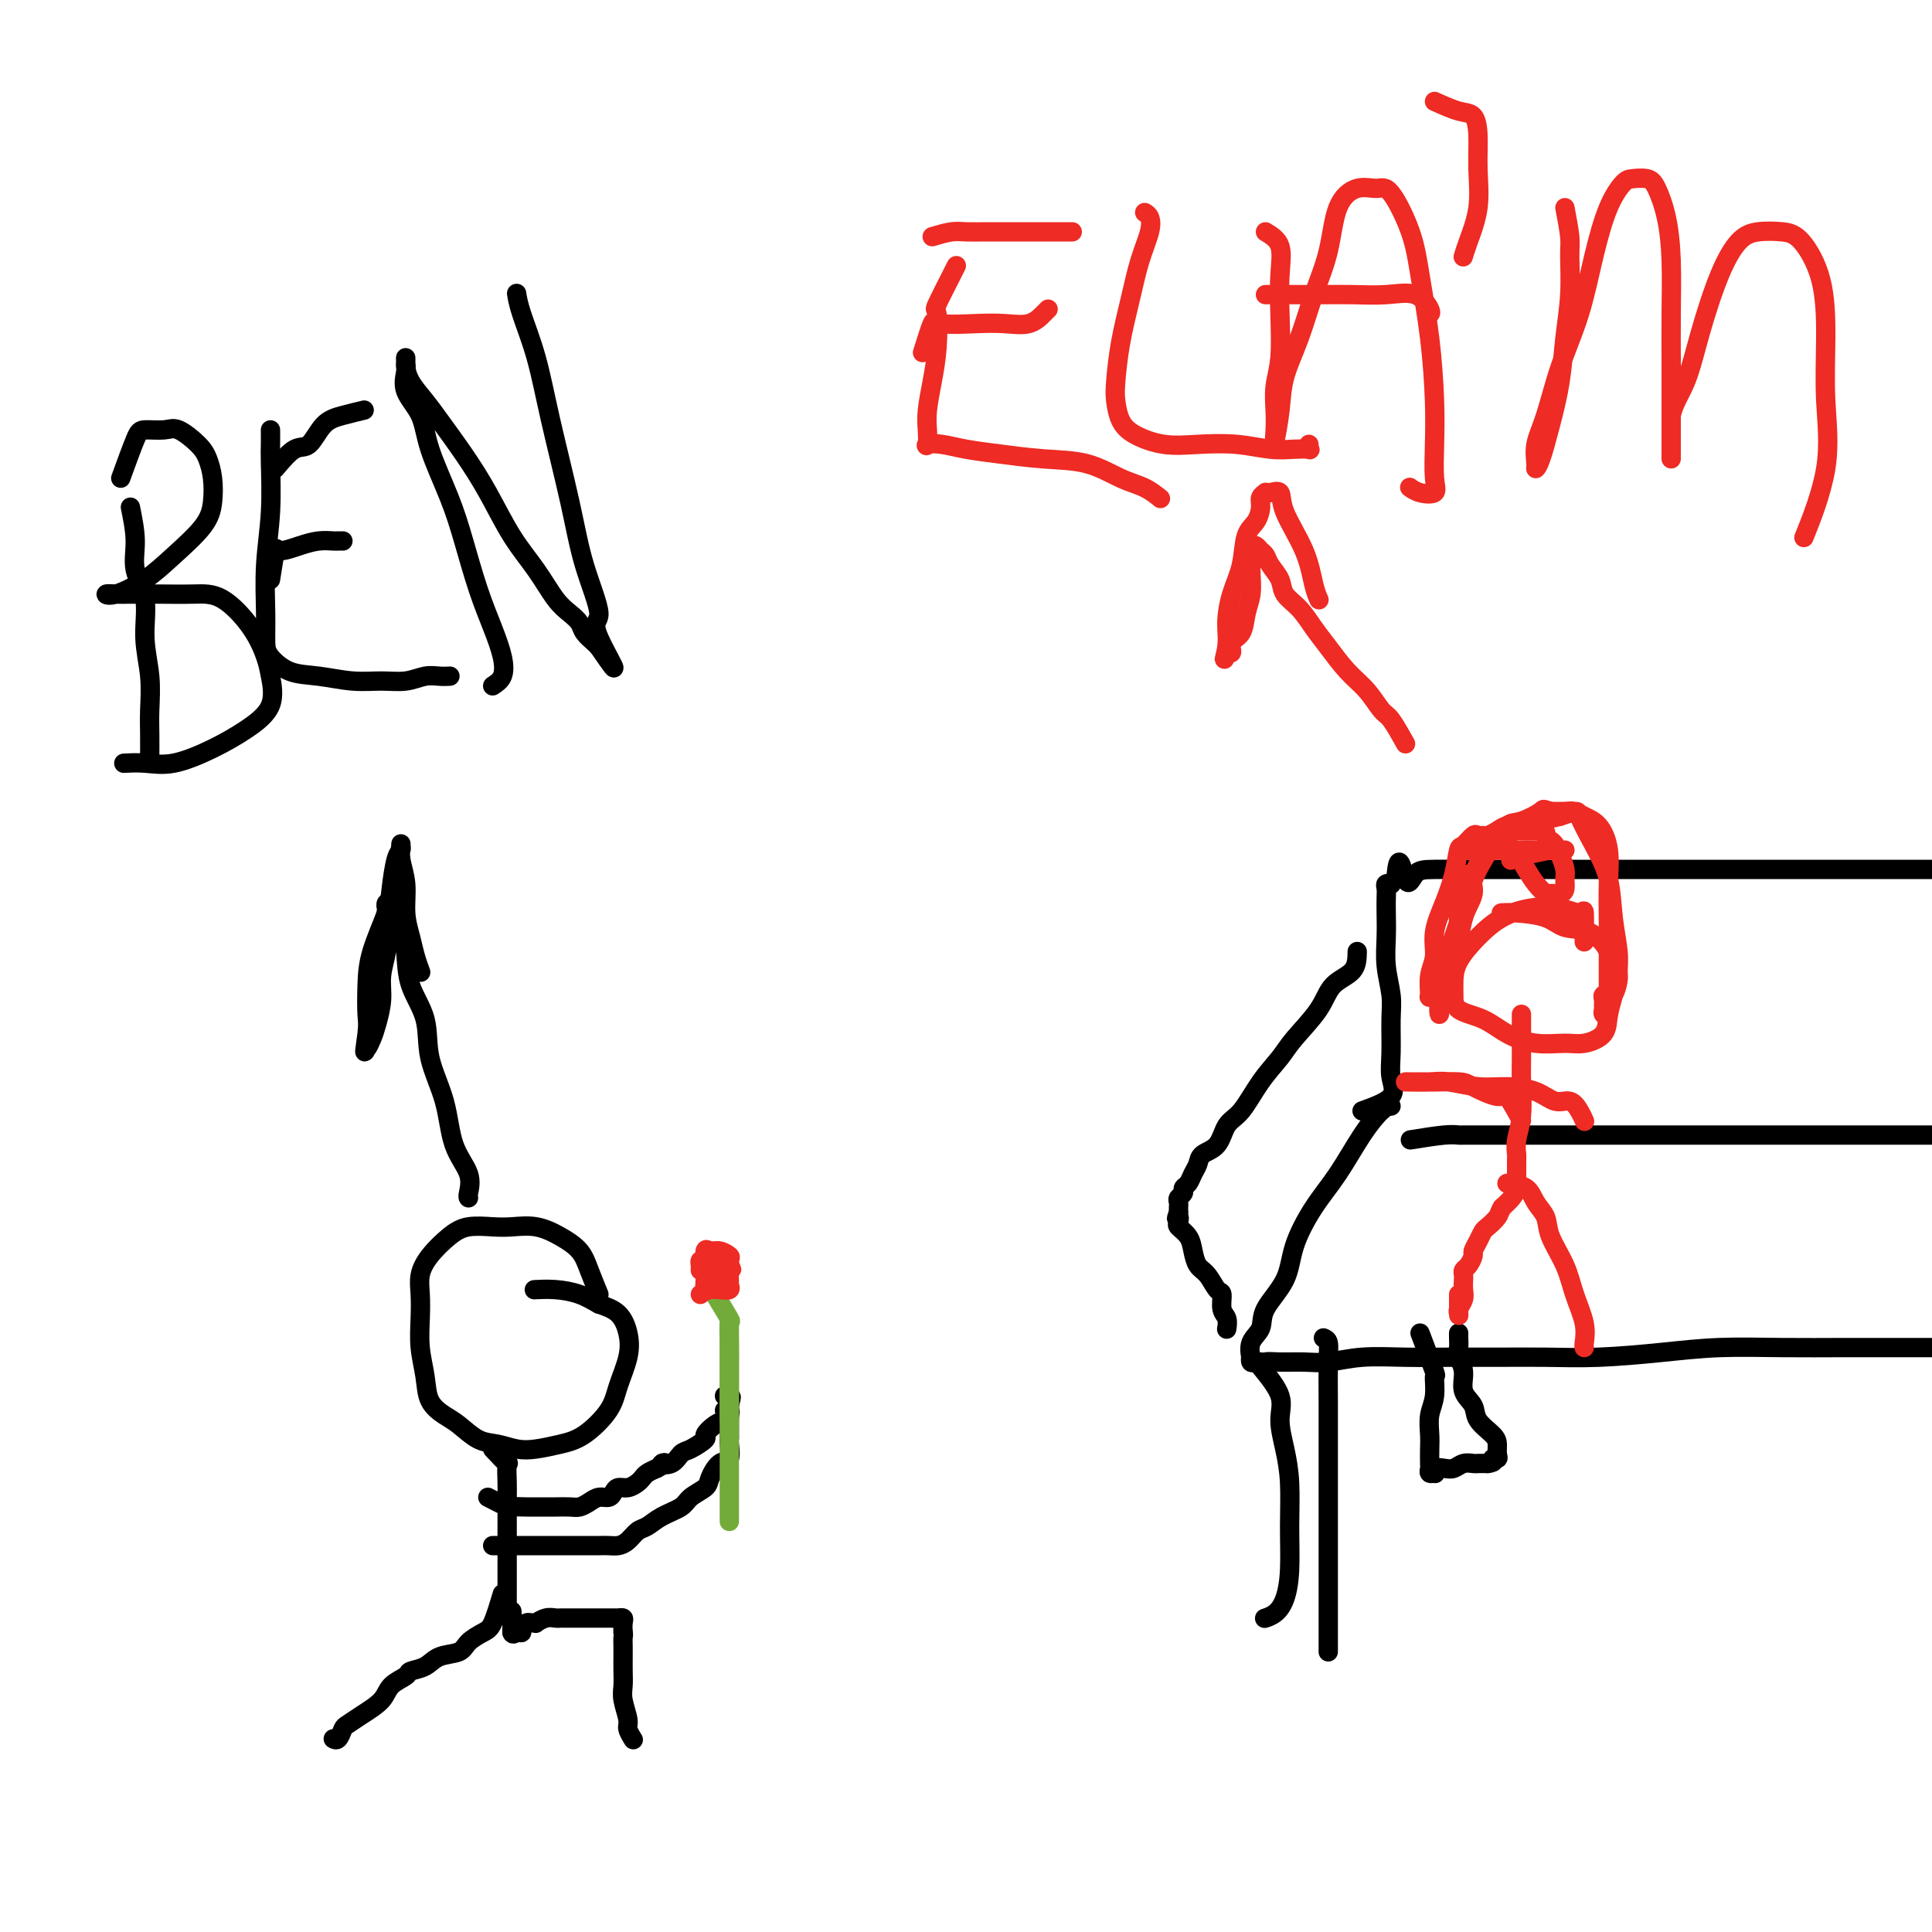 <svg viewBox='0 0 400 400' version='1.1' xmlns='http://www.w3.org/2000/svg' xmlns:xlink='http://www.w3.org/1999/xlink'><g fill='none' stroke='#000000' stroke-width='4' stroke-linecap='round' stroke-linejoin='round'><path d='M288,229c-0.512,0.056 -1.023,0.113 -2,1c-0.977,0.887 -2.419,2.605 -4,5c-1.581,2.395 -3.300,5.466 -5,8c-1.700,2.534 -3.382,4.530 -5,7c-1.618,2.470 -3.173,5.412 -4,8c-0.827,2.588 -0.925,4.820 -2,7c-1.075,2.180 -3.125,4.306 -4,6c-0.875,1.694 -0.575,2.955 -1,4c-0.425,1.045 -1.575,1.874 -2,3c-0.425,1.126 -0.125,2.550 0,3c0.125,0.450 0.075,-0.075 0,0c-0.075,0.075 -0.174,0.751 0,1c0.174,0.249 0.621,0.071 1,0c0.379,-0.071 0.689,-0.036 1,0'/><path d='M261,282c0.419,0.618 0.467,0.162 1,0c0.533,-0.162 1.549,-0.029 3,0c1.451,0.029 3.335,-0.045 5,0c1.665,0.045 3.109,0.208 5,0c1.891,-0.208 4.227,-0.788 7,-1c2.773,-0.212 5.982,-0.056 9,0c3.018,0.056 5.846,0.012 9,0c3.154,-0.012 6.634,0.007 10,0c3.366,-0.007 6.618,-0.040 10,0c3.382,0.040 6.896,0.154 11,0c4.104,-0.154 8.800,-0.577 13,-1c4.200,-0.423 7.904,-0.845 12,-1c4.096,-0.155 8.583,-0.042 13,0c4.417,0.042 8.764,0.012 13,0c4.236,-0.012 8.362,-0.005 12,0c3.638,0.005 6.789,0.009 10,0c3.211,-0.009 6.482,-0.030 9,0c2.518,0.030 4.283,0.111 6,0c1.717,-0.111 3.385,-0.415 4,0c0.615,0.415 0.176,1.547 0,2c-0.176,0.453 -0.088,0.226 0,0'/><path d='M292,236c2.638,-0.423 5.276,-0.845 7,-1c1.724,-0.155 2.536,-0.041 3,0c0.464,0.041 0.582,0.011 1,0c0.418,-0.011 1.136,-0.003 2,0c0.864,0.003 1.875,0.001 3,0c1.125,-0.001 2.364,-0.000 4,0c1.636,0.000 3.668,0.000 6,0c2.332,-0.000 4.965,-0.000 8,0c3.035,0.000 6.472,0.000 10,0c3.528,-0.000 7.147,-0.000 11,0c3.853,0.000 7.941,-0.000 12,0c4.059,0.000 8.088,0.000 12,0c3.912,-0.000 7.706,-0.000 11,0c3.294,0.000 6.088,0.000 9,0c2.912,-0.000 5.942,-0.000 9,0c3.058,0.000 6.142,0.000 9,0c2.858,-0.000 5.488,-0.001 8,0c2.512,0.001 4.904,0.004 7,0c2.096,-0.004 3.896,-0.015 5,0c1.104,0.015 1.512,0.056 2,0c0.488,-0.056 1.054,-0.207 1,0c-0.054,0.207 -0.730,0.774 -1,1c-0.270,0.226 -0.135,0.113 0,0'/><path d='M282,230c2.536,-0.918 5.073,-1.836 6,-3c0.927,-1.164 0.245,-2.575 0,-4c-0.245,-1.425 -0.051,-2.866 0,-5c0.051,-2.134 -0.039,-4.963 0,-7c0.039,-2.037 0.206,-3.284 0,-5c-0.206,-1.716 -0.787,-3.902 -1,-6c-0.213,-2.098 -0.058,-4.107 0,-6c0.058,-1.893 0.020,-3.670 0,-5c-0.020,-1.330 -0.020,-2.212 0,-3c0.020,-0.788 0.061,-1.482 0,-2c-0.061,-0.518 -0.222,-0.861 0,-1c0.222,-0.139 0.829,-0.076 1,0c0.171,0.076 -0.094,0.165 0,0c0.094,-0.165 0.547,-0.582 1,-1'/><path d='M289,182c0.523,-6.917 1.330,-1.710 2,0c0.670,1.710 1.205,-0.078 2,-1c0.795,-0.922 1.852,-0.979 4,-1c2.148,-0.021 5.386,-0.006 8,0c2.614,0.006 4.603,0.001 7,0c2.397,-0.001 5.201,-0.000 8,0c2.799,0.000 5.591,0.000 9,0c3.409,-0.000 7.433,-0.000 11,0c3.567,0.000 6.676,0.000 10,0c3.324,-0.000 6.864,-0.000 10,0c3.136,0.000 5.868,0.000 9,0c3.132,-0.000 6.664,-0.000 10,0c3.336,0.000 6.476,0.000 9,0c2.524,-0.000 4.430,-0.000 7,0c2.570,0.000 5.803,0.000 8,0c2.197,-0.000 3.360,-0.000 5,0c1.640,0.000 3.759,0.000 5,0c1.241,-0.000 1.603,-0.000 2,0c0.397,0.000 0.828,0.000 1,0c0.172,-0.000 0.086,-0.000 0,0'/><path d='M261,283c1.713,2.110 3.425,4.220 4,6c0.575,1.780 0.011,3.230 0,5c-0.011,1.770 0.531,3.860 1,6c0.469,2.140 0.866,4.331 1,7c0.134,2.669 0.004,5.815 0,9c-0.004,3.185 0.118,6.409 0,9c-0.118,2.591 -0.475,4.550 -1,6c-0.525,1.450 -1.218,2.390 -2,3c-0.782,0.610 -1.652,0.888 -2,1c-0.348,0.112 -0.174,0.056 0,0'/><path d='M281,197c-0.025,1.460 -0.050,2.921 -1,4c-0.950,1.079 -2.827,1.777 -4,3c-1.173,1.223 -1.644,2.971 -3,5c-1.356,2.029 -3.599,4.337 -5,6c-1.401,1.663 -1.960,2.680 -3,4c-1.040,1.320 -2.562,2.944 -4,5c-1.438,2.056 -2.791,4.543 -4,6c-1.209,1.457 -2.275,1.885 -3,3c-0.725,1.115 -1.111,2.918 -2,4c-0.889,1.082 -2.281,1.442 -3,2c-0.719,0.558 -0.766,1.315 -1,2c-0.234,0.685 -0.655,1.297 -1,2c-0.345,0.703 -0.614,1.498 -1,2c-0.386,0.502 -0.888,0.713 -1,1c-0.112,0.287 0.166,0.651 0,1c-0.166,0.349 -0.777,0.685 -1,1c-0.223,0.315 -0.060,0.610 0,1c0.060,0.390 0.016,0.874 0,1c-0.016,0.126 -0.005,-0.107 0,0c0.005,0.107 0.002,0.553 0,1'/><path d='M244,251c-0.781,2.032 -0.234,1.113 0,1c0.234,-0.113 0.156,0.578 0,1c-0.156,0.422 -0.390,0.573 0,1c0.390,0.427 1.403,1.131 2,2c0.597,0.869 0.777,1.905 1,3c0.223,1.095 0.490,2.251 1,3c0.510,0.749 1.265,1.092 2,2c0.735,0.908 1.451,2.380 2,3c0.549,0.620 0.932,0.387 1,1c0.068,0.613 -0.178,2.072 0,3c0.178,0.928 0.779,1.327 1,2c0.221,0.673 0.063,1.621 0,2c-0.063,0.379 -0.032,0.190 0,0'/><path d='M274,277c0.423,0.165 0.845,0.330 1,1c0.155,0.670 0.041,1.845 0,4c-0.041,2.155 -0.011,5.290 0,8c0.011,2.710 0.003,4.996 0,8c-0.003,3.004 -0.001,6.728 0,10c0.001,3.272 0.000,6.092 0,9c-0.000,2.908 -0.000,5.904 0,8c0.000,2.096 0.000,3.294 0,5c-0.000,1.706 -0.000,3.921 0,6c0.000,2.079 0.000,4.021 0,5c-0.000,0.979 -0.000,0.994 0,1c0.000,0.006 0.000,0.003 0,0'/><path d='M294,276c1.276,3.364 2.552,6.728 3,8c0.448,1.272 0.067,0.451 0,1c-0.067,0.549 0.178,2.469 0,4c-0.178,1.531 -0.779,2.672 -1,4c-0.221,1.328 -0.060,2.843 0,4c0.060,1.157 0.020,1.956 0,3c-0.020,1.044 -0.019,2.333 0,3c0.019,0.667 0.056,0.711 0,1c-0.056,0.289 -0.205,0.823 0,1c0.205,0.177 0.765,-0.004 1,0c0.235,0.004 0.146,0.194 0,0c-0.146,-0.194 -0.347,-0.770 0,-1c0.347,-0.230 1.244,-0.114 2,0c0.756,0.114 1.371,0.227 2,0c0.629,-0.227 1.272,-0.793 2,-1c0.728,-0.207 1.542,-0.056 2,0c0.458,0.056 0.559,0.016 1,0c0.441,-0.016 1.220,-0.008 2,0'/><path d='M308,303c2.022,-0.236 1.077,-0.825 1,-1c-0.077,-0.175 0.715,0.063 1,0c0.285,-0.063 0.064,-0.429 0,-1c-0.064,-0.571 0.027,-1.348 0,-2c-0.027,-0.652 -0.174,-1.178 -1,-2c-0.826,-0.822 -2.330,-1.939 -3,-3c-0.670,-1.061 -0.505,-2.066 -1,-3c-0.495,-0.934 -1.649,-1.798 -2,-3c-0.351,-1.202 0.102,-2.743 0,-4c-0.102,-1.257 -0.759,-2.232 -1,-3c-0.241,-0.768 -0.064,-1.330 0,-2c0.064,-0.670 0.017,-1.450 0,-2c-0.017,-0.550 -0.005,-0.872 0,-1c0.005,-0.128 0.002,-0.064 0,0'/></g>
<g fill='none' stroke='#EE2B24' stroke-width='4' stroke-linecap='round' stroke-linejoin='round'><path d='M328,195c0.030,-2.564 0.060,-5.127 0,-6c-0.060,-0.873 -0.209,-0.055 -1,0c-0.791,0.055 -2.222,-0.653 -4,-1c-1.778,-0.347 -3.902,-0.333 -6,0c-2.098,0.333 -4.170,0.984 -6,2c-1.830,1.016 -3.419,2.398 -5,4c-1.581,1.602 -3.155,3.425 -4,5c-0.845,1.575 -0.962,2.900 -1,4c-0.038,1.100 0.003,1.973 0,3c-0.003,1.027 -0.052,2.208 1,3c1.052,0.792 3.203,1.194 5,2c1.797,0.806 3.238,2.015 5,3c1.762,0.985 3.844,1.744 6,2c2.156,0.256 4.385,0.008 6,0c1.615,-0.008 2.615,0.225 4,0c1.385,-0.225 3.155,-0.909 4,-2c0.845,-1.091 0.766,-2.590 1,-4c0.234,-1.410 0.782,-2.730 1,-4c0.218,-1.270 0.105,-2.490 0,-4c-0.105,-1.510 -0.202,-3.308 -1,-5c-0.798,-1.692 -2.298,-3.276 -4,-4c-1.702,-0.724 -3.605,-0.586 -5,-1c-1.395,-0.414 -2.281,-1.379 -4,-2c-1.719,-0.621 -4.270,-0.898 -6,-1c-1.730,-0.102 -2.637,-0.029 -3,0c-0.363,0.029 -0.181,0.015 0,0'/><path d='M315,210c0.001,0.743 0.001,1.485 0,2c-0.001,0.515 -0.004,0.801 0,2c0.004,1.199 0.015,3.309 0,5c-0.015,1.691 -0.057,2.964 0,5c0.057,2.036 0.211,4.837 0,7c-0.211,2.163 -0.789,3.689 -1,5c-0.211,1.311 -0.057,2.407 0,3c0.057,0.593 0.015,0.684 0,1c-0.015,0.316 -0.004,0.857 0,1c0.004,0.143 0.002,-0.114 0,0c-0.002,0.114 -0.003,0.597 0,1c0.003,0.403 0.009,0.727 0,1c-0.009,0.273 -0.033,0.496 0,1c0.033,0.504 0.124,1.290 0,2c-0.124,0.710 -0.464,1.346 -1,2c-0.536,0.654 -1.268,1.327 -2,2'/><path d='M311,250c-0.582,0.960 -0.538,1.360 -1,2c-0.462,0.640 -1.429,1.518 -2,2c-0.571,0.482 -0.744,0.567 -1,1c-0.256,0.433 -0.594,1.215 -1,2c-0.406,0.785 -0.879,1.572 -1,2c-0.121,0.428 0.111,0.495 0,1c-0.111,0.505 -0.566,1.448 -1,2c-0.434,0.552 -0.847,0.714 -1,1c-0.153,0.286 -0.045,0.696 0,1c0.045,0.304 0.026,0.501 0,1c-0.026,0.499 -0.060,1.299 0,2c0.060,0.701 0.212,1.302 0,2c-0.212,0.698 -0.789,1.494 -1,2c-0.211,0.506 -0.057,0.724 0,1c0.057,0.276 0.015,0.610 0,0c-0.015,-0.610 -0.004,-2.164 0,-3c0.004,-0.836 0.001,-0.953 0,-1c-0.001,-0.047 -0.001,-0.023 0,0'/><path d='M312,245c1.522,0.152 3.045,0.304 4,1c0.955,0.696 1.344,1.938 2,3c0.656,1.062 1.581,1.946 2,3c0.419,1.054 0.333,2.279 1,4c0.667,1.721 2.088,3.939 3,6c0.912,2.061 1.316,3.964 2,6c0.684,2.036 1.647,4.206 2,6c0.353,1.794 0.095,3.214 0,4c-0.095,0.786 -0.027,0.939 0,1c0.027,0.061 0.014,0.031 0,0'/><path d='M315,232c-1.180,-2.166 -2.359,-4.332 -3,-5c-0.641,-0.668 -0.743,0.161 -2,0c-1.257,-0.161 -3.668,-1.311 -5,-2c-1.332,-0.689 -1.585,-0.917 -3,-1c-1.415,-0.083 -3.991,-0.022 -5,0c-1.009,0.022 -0.452,0.006 -1,0c-0.548,-0.006 -2.201,-0.001 -3,0c-0.799,0.001 -0.743,-0.001 -1,0c-0.257,0.001 -0.825,0.004 -1,0c-0.175,-0.004 0.044,-0.016 1,0c0.956,0.016 2.650,0.058 4,0c1.350,-0.058 2.356,-0.218 4,0c1.644,0.218 3.924,0.813 6,1c2.076,0.187 3.946,-0.035 6,0c2.054,0.035 4.291,0.329 6,1c1.709,0.671 2.889,1.721 4,2c1.111,0.279 2.154,-0.213 3,0c0.846,0.213 1.495,1.129 2,2c0.505,0.871 0.867,1.696 1,2c0.133,0.304 0.038,0.087 0,0c-0.038,-0.087 -0.019,-0.043 0,0'/><path d='M304,181c0.622,1.310 1.243,2.619 1,4c-0.243,1.381 -1.351,2.832 -2,5c-0.649,2.168 -0.839,5.053 -2,7c-1.161,1.947 -3.293,2.954 -4,4c-0.707,1.046 0.011,2.129 0,3c-0.011,0.871 -0.751,1.530 -1,2c-0.249,0.470 -0.009,0.753 0,0c0.009,-0.753 -0.215,-2.541 0,-4c0.215,-1.459 0.870,-2.588 1,-4c0.130,-1.412 -0.264,-3.108 0,-5c0.264,-1.892 1.188,-3.978 2,-6c0.812,-2.022 1.513,-3.978 2,-6c0.487,-2.022 0.761,-4.111 1,-5c0.239,-0.889 0.444,-0.577 1,-1c0.556,-0.423 1.461,-1.580 2,-2c0.539,-0.420 0.710,-0.102 1,0c0.290,0.102 0.699,-0.010 1,0c0.301,0.010 0.495,0.143 1,0c0.505,-0.143 1.320,-0.563 2,-1c0.680,-0.437 1.223,-0.890 2,-1c0.777,-0.110 1.786,0.124 3,0c1.214,-0.124 2.633,-0.607 4,-1c1.367,-0.393 2.684,-0.697 4,-1'/><path d='M323,169c4.018,-1.361 3.564,-1.264 4,0c0.436,1.264 1.763,3.694 3,6c1.237,2.306 2.385,4.489 3,7c0.615,2.511 0.698,5.350 1,8c0.302,2.650 0.823,5.113 1,7c0.177,1.887 0.010,3.199 0,4c-0.010,0.801 0.137,1.089 0,2c-0.137,0.911 -0.559,2.443 -1,3c-0.441,0.557 -0.903,0.138 -1,0c-0.097,-0.138 0.170,0.004 0,0c-0.170,-0.004 -0.779,-0.155 -1,0c-0.221,0.155 -0.056,0.618 0,1c0.056,0.382 0.001,0.685 0,1c-0.001,0.315 0.052,0.641 0,1c-0.052,0.359 -0.210,0.749 0,1c0.210,0.251 0.788,0.363 1,0c0.212,-0.363 0.056,-1.200 0,-2c-0.056,-0.800 -0.014,-1.563 0,-3c0.014,-1.437 -0.001,-3.547 0,-6c0.001,-2.453 0.019,-5.248 0,-8c-0.019,-2.752 -0.074,-5.459 0,-8c0.074,-2.541 0.277,-4.916 0,-7c-0.277,-2.084 -1.036,-3.879 -2,-5c-0.964,-1.121 -2.135,-1.569 -3,-2c-0.865,-0.431 -1.425,-0.847 -2,-1c-0.575,-0.153 -1.164,-0.044 -2,0c-0.836,0.044 -1.918,0.022 -3,0'/><path d='M321,168c-1.796,-0.583 -1.286,-0.541 -2,0c-0.714,0.541 -2.652,1.582 -4,2c-1.348,0.418 -2.107,0.214 -3,1c-0.893,0.786 -1.922,2.562 -3,4c-1.078,1.438 -2.206,2.537 -3,4c-0.794,1.463 -1.255,3.290 -2,5c-0.745,1.710 -1.773,3.302 -2,5c-0.227,1.698 0.347,3.501 0,5c-0.347,1.499 -1.613,2.694 -2,4c-0.387,1.306 0.107,2.723 0,4c-0.107,1.277 -0.813,2.416 -1,3c-0.187,0.584 0.146,0.615 0,1c-0.146,0.385 -0.772,1.124 -1,2c-0.228,0.876 -0.058,1.890 0,2c0.058,0.110 0.004,-0.685 0,-1c-0.004,-0.315 0.043,-0.151 0,-1c-0.043,-0.849 -0.177,-2.712 0,-4c0.177,-1.288 0.665,-2.002 1,-3c0.335,-0.998 0.517,-2.281 1,-4c0.483,-1.719 1.269,-3.875 2,-6c0.731,-2.125 1.408,-4.219 2,-6c0.592,-1.781 1.098,-3.248 2,-5c0.902,-1.752 2.199,-3.790 3,-5c0.801,-1.210 1.104,-1.592 2,-2c0.896,-0.408 2.384,-0.841 3,-1c0.616,-0.159 0.358,-0.043 1,0c0.642,0.043 2.183,0.012 3,0c0.817,-0.012 0.908,-0.006 1,0'/><path d='M319,172c1.416,0.022 0.958,0.576 1,1c0.042,0.424 0.586,0.718 1,1c0.414,0.282 0.700,0.551 1,1c0.300,0.449 0.614,1.077 1,2c0.386,0.923 0.843,2.142 1,3c0.157,0.858 0.016,1.356 0,2c-0.016,0.644 0.095,1.436 0,2c-0.095,0.564 -0.396,0.902 -1,1c-0.604,0.098 -1.511,-0.043 -2,0c-0.489,0.043 -0.560,0.272 -1,0c-0.440,-0.272 -1.248,-1.043 -2,-2c-0.752,-0.957 -1.447,-2.099 -2,-3c-0.553,-0.901 -0.962,-1.562 -1,-2c-0.038,-0.438 0.296,-0.653 0,-1c-0.296,-0.347 -1.220,-0.825 -2,-1c-0.780,-0.175 -1.415,-0.047 -2,0c-0.585,0.047 -1.118,0.013 -2,0c-0.882,-0.013 -2.111,-0.003 -3,0c-0.889,0.003 -1.438,0.001 -2,0c-0.562,-0.001 -1.137,-0.000 -1,0c0.137,0.000 0.984,0.000 2,0c1.016,-0.000 2.200,-0.000 4,0c1.800,0.000 4.217,0.000 6,0c1.783,-0.000 2.933,-0.001 4,0c1.067,0.001 2.051,0.003 3,0c0.949,-0.003 1.863,-0.011 2,0c0.137,0.011 -0.501,0.041 -1,0c-0.499,-0.041 -0.857,-0.155 -2,0c-1.143,0.155 -3.072,0.577 -5,1'/><path d='M316,177c-1.600,0.378 -2.600,0.822 -3,1c-0.400,0.178 -0.200,0.089 0,0'/><path d='M291,154c-1.107,-1.985 -2.215,-3.969 -3,-5c-0.785,-1.031 -1.249,-1.107 -2,-2c-0.751,-0.893 -1.789,-2.602 -3,-4c-1.211,-1.398 -2.594,-2.485 -4,-4c-1.406,-1.515 -2.834,-3.458 -4,-5c-1.166,-1.542 -2.071,-2.682 -3,-4c-0.929,-1.318 -1.884,-2.815 -3,-4c-1.116,-1.185 -2.393,-2.057 -3,-3c-0.607,-0.943 -0.544,-1.955 -1,-3c-0.456,-1.045 -1.432,-2.123 -2,-3c-0.568,-0.877 -0.726,-1.552 -1,-2c-0.274,-0.448 -0.662,-0.668 -1,-1c-0.338,-0.332 -0.626,-0.776 -1,-1c-0.374,-0.224 -0.832,-0.227 -1,0c-0.168,0.227 -0.044,0.686 0,1c0.044,0.314 0.008,0.484 0,1c-0.008,0.516 0.010,1.378 0,2c-0.010,0.622 -0.049,1.006 0,2c0.049,0.994 0.186,2.599 0,4c-0.186,1.401 -0.693,2.596 -1,4c-0.307,1.404 -0.412,3.015 -1,4c-0.588,0.985 -1.658,1.342 -2,2c-0.342,0.658 0.045,1.617 0,2c-0.045,0.383 -0.523,0.192 -1,0'/><path d='M254,135c-1.075,3.248 -0.262,0.868 0,-1c0.262,-1.868 -0.029,-3.223 0,-5c0.029,-1.777 0.376,-3.974 1,-6c0.624,-2.026 1.525,-3.880 2,-6c0.475,-2.120 0.523,-4.505 1,-6c0.477,-1.495 1.381,-2.099 2,-3c0.619,-0.901 0.952,-2.097 1,-3c0.048,-0.903 -0.190,-1.512 0,-2c0.190,-0.488 0.808,-0.854 1,-1c0.192,-0.146 -0.040,-0.072 0,0c0.040,0.072 0.353,0.140 1,0c0.647,-0.140 1.627,-0.489 2,0c0.373,0.489 0.139,1.816 1,4c0.861,2.184 2.819,5.225 4,8c1.181,2.775 1.587,5.286 2,7c0.413,1.714 0.832,2.633 1,3c0.168,0.367 0.084,0.184 0,0'/><path d='M198,55c-1.685,3.321 -3.369,6.643 -4,8c-0.631,1.357 -0.208,0.750 0,2c0.208,1.250 0.200,4.356 0,7c-0.200,2.644 -0.591,4.824 -1,7c-0.409,2.176 -0.834,4.348 -1,6c-0.166,1.652 -0.073,2.786 0,4c0.073,1.214 0.126,2.510 0,3c-0.126,0.490 -0.432,0.173 0,0c0.432,-0.173 1.600,-0.203 3,0c1.400,0.203 3.031,0.639 5,1c1.969,0.361 4.277,0.649 7,1c2.723,0.351 5.861,0.767 9,1c3.139,0.233 6.277,0.283 9,1c2.723,0.717 5.029,2.099 7,3c1.971,0.901 3.608,1.319 5,2c1.392,0.681 2.541,1.623 3,2c0.459,0.377 0.230,0.188 0,0'/><path d='M191,73c0.792,-2.535 1.583,-5.070 2,-6c0.417,-0.930 0.458,-0.256 2,0c1.542,0.256 4.585,0.093 7,0c2.415,-0.093 4.202,-0.116 6,0c1.798,0.116 3.606,0.371 5,0c1.394,-0.371 2.375,-1.369 3,-2c0.625,-0.631 0.893,-0.895 1,-1c0.107,-0.105 0.054,-0.053 0,0'/><path d='M193,49c1.426,-0.423 2.852,-0.845 4,-1c1.148,-0.155 2.017,-0.041 3,0c0.983,0.041 2.081,0.011 4,0c1.919,-0.011 4.658,-0.003 7,0c2.342,0.003 4.288,0.001 6,0c1.712,-0.001 3.192,-0.000 4,0c0.808,0.000 0.945,0.000 1,0c0.055,-0.000 0.027,-0.000 0,0'/><path d='M237,44c0.374,0.215 0.749,0.431 1,1c0.251,0.569 0.379,1.493 0,3c-0.379,1.507 -1.265,3.599 -2,6c-0.735,2.401 -1.319,5.111 -2,8c-0.681,2.889 -1.458,5.957 -2,9c-0.542,3.043 -0.850,6.063 -1,8c-0.150,1.937 -0.143,2.792 0,4c0.143,1.208 0.423,2.767 1,4c0.577,1.233 1.451,2.138 3,3c1.549,0.862 3.772,1.681 6,2c2.228,0.319 4.461,0.138 7,0c2.539,-0.138 5.384,-0.232 8,0c2.616,0.232 5.002,0.791 7,1c1.998,0.209 3.607,0.070 5,0c1.393,-0.070 2.569,-0.070 3,0c0.431,0.070 0.116,0.211 0,0c-0.116,-0.211 -0.033,-0.775 0,-1c0.033,-0.225 0.017,-0.113 0,0'/><path d='M262,48c1.266,0.769 2.532,1.537 3,3c0.468,1.463 0.140,3.619 0,6c-0.140,2.381 -0.090,4.986 0,8c0.090,3.014 0.219,6.438 0,9c-0.219,2.562 -0.787,4.263 -1,6c-0.213,1.737 -0.070,3.510 0,5c0.070,1.490 0.066,2.695 0,4c-0.066,1.305 -0.195,2.708 0,2c0.195,-0.708 0.714,-3.529 1,-6c0.286,-2.471 0.340,-4.593 1,-7c0.660,-2.407 1.926,-5.097 3,-8c1.074,-2.903 1.957,-6.017 3,-9c1.043,-2.983 2.245,-5.835 3,-9c0.755,-3.165 1.063,-6.642 2,-9c0.937,-2.358 2.502,-3.596 4,-4c1.498,-0.404 2.930,0.027 4,0c1.070,-0.027 1.779,-0.513 3,1c1.221,1.513 2.954,5.024 4,8c1.046,2.976 1.404,5.416 2,9c0.596,3.584 1.430,8.313 2,13c0.570,4.687 0.875,9.334 1,13c0.125,3.666 0.068,6.352 0,9c-0.068,2.648 -0.148,5.259 0,7c0.148,1.741 0.524,2.611 0,3c-0.524,0.389 -1.949,0.297 -3,0c-1.051,-0.297 -1.729,-0.799 -2,-1c-0.271,-0.201 -0.136,-0.100 0,0'/><path d='M262,61c2.529,-0.002 5.058,-0.003 7,0c1.942,0.003 3.299,0.011 5,0c1.701,-0.011 3.748,-0.041 6,0c2.252,0.041 4.708,0.155 7,0c2.292,-0.155 4.418,-0.578 6,0c1.582,0.578 2.618,2.155 3,3c0.382,0.845 0.109,0.956 0,1c-0.109,0.044 -0.055,0.022 0,0'/><path d='M297,21c1.805,0.810 3.610,1.621 5,2c1.390,0.379 2.366,0.328 3,1c0.634,0.672 0.926,2.068 1,4c0.074,1.932 -0.071,4.399 0,7c0.071,2.601 0.359,5.336 0,8c-0.359,2.664 -1.366,5.256 -2,7c-0.634,1.744 -0.895,2.641 -1,3c-0.105,0.359 -0.052,0.179 0,0'/><path d='M324,43c0.429,2.268 0.859,4.536 1,6c0.141,1.464 -0.006,2.125 0,4c0.006,1.875 0.167,4.964 0,8c-0.167,3.036 -0.661,6.019 -1,9c-0.339,2.981 -0.521,5.961 -1,9c-0.479,3.039 -1.254,6.138 -2,9c-0.746,2.862 -1.462,5.488 -2,7c-0.538,1.512 -0.896,1.910 -1,2c-0.104,0.090 0.048,-0.130 0,-1c-0.048,-0.870 -0.295,-2.392 0,-4c0.295,-1.608 1.131,-3.304 2,-6c0.869,-2.696 1.770,-6.393 3,-10c1.230,-3.607 2.790,-7.124 4,-11c1.210,-3.876 2.071,-8.111 3,-12c0.929,-3.889 1.925,-7.431 3,-10c1.075,-2.569 2.228,-4.165 3,-5c0.772,-0.835 1.163,-0.910 2,-1c0.837,-0.090 2.119,-0.194 3,0c0.881,0.194 1.360,0.687 2,2c0.640,1.313 1.439,3.448 2,6c0.561,2.552 0.882,5.523 1,9c0.118,3.477 0.032,7.462 0,11c-0.032,3.538 -0.008,6.630 0,10c0.008,3.370 0.002,7.019 0,10c-0.002,2.981 -0.001,5.293 0,7c0.001,1.707 0.000,2.808 0,3c-0.000,0.192 -0.000,-0.525 0,-1c0.000,-0.475 0.000,-0.707 0,-2c-0.000,-1.293 -0.000,-3.646 0,-6'/><path d='M346,86c0.548,-2.538 1.919,-4.382 3,-7c1.081,-2.618 1.871,-6.008 3,-10c1.129,-3.992 2.597,-8.584 4,-12c1.403,-3.416 2.740,-5.655 4,-7c1.260,-1.345 2.443,-1.797 4,-2c1.557,-0.203 3.488,-0.157 5,0c1.512,0.157 2.605,0.424 4,2c1.395,1.576 3.091,4.459 4,8c0.909,3.541 1.031,7.739 1,12c-0.031,4.261 -0.214,8.585 0,13c0.214,4.415 0.827,8.919 0,14c-0.827,5.081 -3.093,10.737 -4,13c-0.907,2.263 -0.453,1.131 0,0'/></g>
<g fill='none' stroke='#000000' stroke-width='4' stroke-linecap='round' stroke-linejoin='round'><path d='M124,268c-0.709,-1.735 -1.417,-3.470 -2,-5c-0.583,-1.530 -1.039,-2.854 -2,-4c-0.961,-1.146 -2.427,-2.112 -4,-3c-1.573,-0.888 -3.252,-1.698 -5,-2c-1.748,-0.302 -3.563,-0.097 -5,0c-1.437,0.097 -2.494,0.087 -4,0c-1.506,-0.087 -3.461,-0.250 -5,0c-1.539,0.250 -2.661,0.915 -4,2c-1.339,1.085 -2.896,2.592 -4,4c-1.104,1.408 -1.757,2.717 -2,4c-0.243,1.283 -0.078,2.538 0,4c0.078,1.462 0.069,3.130 0,5c-0.069,1.870 -0.196,3.942 0,6c0.196,2.058 0.716,4.103 1,6c0.284,1.897 0.333,3.646 1,5c0.667,1.354 1.952,2.314 3,3c1.048,0.686 1.857,1.099 3,2c1.143,0.901 2.619,2.291 4,3c1.381,0.709 2.668,0.736 4,1c1.332,0.264 2.710,0.763 4,1c1.290,0.237 2.491,0.211 4,0c1.509,-0.211 3.326,-0.607 5,-1c1.674,-0.393 3.206,-0.782 5,-2c1.794,-1.218 3.849,-3.264 5,-5c1.151,-1.736 1.397,-3.161 2,-5c0.603,-1.839 1.564,-4.091 2,-6c0.436,-1.909 0.348,-3.476 0,-5c-0.348,-1.524 -0.957,-3.007 -2,-4c-1.043,-0.993 -2.522,-1.497 -4,-2'/><path d='M124,270c-1.285,-0.702 -2.499,-1.456 -4,-2c-1.501,-0.544 -3.289,-0.877 -5,-1c-1.711,-0.123 -3.346,-0.035 -4,0c-0.654,0.035 -0.327,0.018 0,0'/><path d='M102,300c1.268,1.372 2.536,2.744 3,3c0.464,0.256 0.124,-0.606 0,0c-0.124,0.606 -0.033,2.678 0,4c0.033,1.322 0.009,1.894 0,3c-0.009,1.106 -0.002,2.747 0,4c0.002,1.253 0.001,2.118 0,3c-0.001,0.882 -0.000,1.779 0,3c0.000,1.221 -0.000,2.765 0,4c0.000,1.235 0.000,2.162 0,3c-0.000,0.838 -0.001,1.587 0,2c0.001,0.413 0.003,0.489 0,1c-0.003,0.511 -0.011,1.457 0,2c0.011,0.543 0.041,0.685 0,1c-0.041,0.315 -0.155,0.804 0,1c0.155,0.196 0.577,0.098 1,0'/><path d='M106,334c0.155,4.748 0.041,1.118 0,0c-0.041,-1.118 -0.011,0.275 0,1c0.011,0.725 0.003,0.782 0,1c-0.003,0.218 -0.001,0.597 0,1c0.001,0.403 0.000,0.829 0,1c-0.000,0.171 -0.000,0.085 0,0'/><path d='M106,338c0.162,0.607 0.568,0.124 1,0c0.432,-0.124 0.890,0.110 1,0c0.110,-0.110 -0.130,-0.564 0,-1c0.130,-0.436 0.629,-0.853 1,-1c0.371,-0.147 0.614,-0.025 1,0c0.386,0.025 0.916,-0.046 1,0c0.084,0.046 -0.277,0.208 0,0c0.277,-0.208 1.191,-0.788 2,-1c0.809,-0.212 1.511,-0.057 2,0c0.489,0.057 0.765,0.015 1,0c0.235,-0.015 0.430,-0.004 1,0c0.570,0.004 1.515,0.001 2,0c0.485,-0.001 0.511,-0.000 1,0c0.489,0.000 1.440,0.000 2,0c0.560,-0.000 0.727,-0.000 1,0c0.273,0.000 0.652,-0.000 1,0c0.348,0.000 0.667,0.000 1,0c0.333,-0.000 0.682,-0.001 1,0c0.318,0.001 0.607,0.002 1,0c0.393,-0.002 0.890,-0.009 1,0c0.110,0.009 -0.166,0.033 0,0c0.166,-0.033 0.776,-0.124 1,0c0.224,0.124 0.064,0.464 0,1c-0.064,0.536 -0.032,1.268 0,2'/><path d='M129,338c0.155,0.592 0.042,0.570 0,1c-0.042,0.430 -0.012,1.310 0,2c0.012,0.690 0.007,1.190 0,2c-0.007,0.810 -0.017,1.932 0,3c0.017,1.068 0.061,2.084 0,3c-0.061,0.916 -0.227,1.734 0,3c0.227,1.266 0.845,2.980 1,4c0.155,1.020 -0.154,1.346 0,2c0.154,0.654 0.772,1.638 1,2c0.228,0.362 0.065,0.104 0,0c-0.065,-0.104 -0.033,-0.052 0,0'/><path d='M104,330c-0.701,2.355 -1.402,4.710 -2,6c-0.598,1.290 -1.093,1.515 -2,2c-0.907,0.485 -2.226,1.229 -3,2c-0.774,0.771 -1.003,1.568 -2,2c-0.997,0.432 -2.761,0.499 -4,1c-1.239,0.501 -1.954,1.435 -3,2c-1.046,0.565 -2.422,0.759 -3,1c-0.578,0.241 -0.358,0.527 -1,1c-0.642,0.473 -2.147,1.134 -3,2c-0.853,0.866 -1.054,1.938 -2,3c-0.946,1.062 -2.635,2.113 -4,3c-1.365,0.887 -2.404,1.611 -3,2c-0.596,0.389 -0.747,0.445 -1,1c-0.253,0.555 -0.606,1.611 -1,2c-0.394,0.389 -0.827,0.111 -1,0c-0.173,-0.111 -0.087,-0.056 0,0'/><path d='M101,310c1.656,0.845 3.311,1.691 4,2c0.689,0.309 0.410,0.083 1,0c0.590,-0.083 2.049,-0.022 3,0c0.951,0.022 1.396,0.007 2,0c0.604,-0.007 1.369,-0.005 2,0c0.631,0.005 1.127,0.011 2,0c0.873,-0.011 2.121,-0.041 3,0c0.879,0.041 1.387,0.152 2,0c0.613,-0.152 1.329,-0.566 2,-1c0.671,-0.434 1.296,-0.886 2,-1c0.704,-0.114 1.488,0.110 2,0c0.512,-0.110 0.753,-0.554 1,-1c0.247,-0.446 0.499,-0.893 1,-1c0.501,-0.107 1.250,0.126 2,0c0.750,-0.126 1.500,-0.611 2,-1c0.500,-0.389 0.750,-0.682 1,-1c0.250,-0.318 0.500,-0.662 1,-1c0.500,-0.338 1.250,-0.669 2,-1'/><path d='M136,304c2.917,-1.494 1.210,-1.231 1,-1c-0.210,0.231 1.077,0.428 2,0c0.923,-0.428 1.483,-1.480 2,-2c0.517,-0.520 0.993,-0.506 2,-1c1.007,-0.494 2.547,-1.494 3,-2c0.453,-0.506 -0.179,-0.518 0,-1c0.179,-0.482 1.169,-1.436 2,-2c0.831,-0.564 1.505,-0.740 2,-1c0.495,-0.260 0.813,-0.606 1,-1c0.187,-0.394 0.243,-0.837 0,-1c-0.243,-0.163 -0.784,-0.047 -1,0c-0.216,0.047 -0.108,0.023 0,0'/><path d='M102,320c2.336,-0.000 4.672,-0.000 6,0c1.328,0.000 1.649,0.000 2,0c0.351,-0.000 0.731,-0.000 1,0c0.269,0.000 0.428,0.000 1,0c0.572,-0.000 1.557,-0.000 2,0c0.443,0.000 0.345,0.000 1,0c0.655,-0.000 2.062,-0.000 3,0c0.938,0.000 1.406,0.001 2,0c0.594,-0.001 1.314,-0.002 2,0c0.686,0.002 1.339,0.008 2,0c0.661,-0.008 1.331,-0.029 2,0c0.669,0.029 1.335,0.107 2,0c0.665,-0.107 1.327,-0.399 2,-1c0.673,-0.601 1.358,-1.512 2,-2c0.642,-0.488 1.240,-0.554 2,-1c0.760,-0.446 1.680,-1.273 3,-2c1.320,-0.727 3.039,-1.355 4,-2c0.961,-0.645 1.165,-1.309 2,-2c0.835,-0.691 2.301,-1.411 3,-2c0.699,-0.589 0.632,-1.047 1,-2c0.368,-0.953 1.170,-2.400 2,-3c0.830,-0.600 1.686,-0.352 2,-1c0.314,-0.648 0.084,-2.191 0,-3c-0.084,-0.809 -0.023,-0.885 0,-1c0.023,-0.115 0.006,-0.268 0,-1c-0.006,-0.732 -0.002,-2.043 0,-3c0.002,-0.957 0.000,-1.559 0,-2c-0.000,-0.441 -0.000,-0.720 0,-1'/><path d='M151,291c0.772,-2.852 0.203,-1.482 0,-1c-0.203,0.482 -0.041,0.077 0,0c0.041,-0.077 -0.041,0.175 0,0c0.041,-0.175 0.203,-0.778 0,-1c-0.203,-0.222 -0.772,-0.063 -1,0c-0.228,0.063 -0.114,0.032 0,0'/></g>
<g fill='none' stroke='#73AB3A' stroke-width='4' stroke-linecap='round' stroke-linejoin='round'><path d='M148,268c1.268,2.091 2.536,4.183 3,5c0.464,0.817 0.124,0.361 0,1c-0.124,0.639 -0.033,2.375 0,4c0.033,1.625 0.009,3.141 0,5c-0.009,1.859 -0.002,4.062 0,6c0.002,1.938 0.001,3.611 0,5c-0.001,1.389 -0.000,2.494 0,4c0.000,1.506 0.000,3.412 0,5c-0.000,1.588 -0.000,2.859 0,4c0.000,1.141 0.000,2.152 0,3c-0.000,0.848 -0.000,1.532 0,2c0.000,0.468 0.000,0.721 0,1c-0.000,0.279 -0.000,0.585 0,1c0.000,0.415 0.000,0.940 0,1c-0.000,0.060 -0.000,-0.345 0,-1c0.000,-0.655 0.000,-1.560 0,-2c-0.000,-0.440 -0.000,-0.416 0,-1c0.000,-0.584 0.000,-1.775 0,-3c-0.000,-1.225 -0.000,-2.484 0,-4c0.000,-1.516 0.000,-3.290 0,-5c-0.000,-1.710 -0.000,-3.355 0,-5'/><path d='M151,294c0.000,-3.597 0.000,-3.090 0,-4c0.000,-0.910 0.000,-3.239 0,-5c0.000,-1.761 -0.000,-2.955 0,-4c0.000,-1.045 0.000,-1.940 0,-3c0.000,-1.060 0.000,-2.285 0,-3c0.000,-0.715 0.000,-0.918 0,-1c0.000,-0.082 0.000,-0.041 0,0'/></g>
<g fill='none' stroke='#EE2B24' stroke-width='4' stroke-linecap='round' stroke-linejoin='round'><path d='M145,268c2.533,-2.168 5.065,-4.336 6,-5c0.935,-0.664 0.272,0.177 0,0c-0.272,-0.177 -0.154,-1.371 0,-2c0.154,-0.629 0.342,-0.694 0,-1c-0.342,-0.306 -1.216,-0.854 -2,-1c-0.784,-0.146 -1.478,0.110 -2,0c-0.522,-0.110 -0.873,-0.586 -1,0c-0.127,0.586 -0.032,2.234 0,3c0.032,0.766 -0.000,0.650 0,1c0.000,0.350 0.032,1.166 0,2c-0.032,0.834 -0.128,1.684 0,2c0.128,0.316 0.479,0.097 1,0c0.521,-0.097 1.211,-0.071 2,0c0.789,0.071 1.678,0.188 2,0c0.322,-0.188 0.077,-0.681 0,-1c-0.077,-0.319 0.015,-0.463 0,-1c-0.015,-0.537 -0.137,-1.465 0,-2c0.137,-0.535 0.534,-0.676 0,-1c-0.534,-0.324 -2.000,-0.829 -3,-1c-1.000,-0.171 -1.536,-0.007 -2,0c-0.464,0.007 -0.856,-0.142 -1,0c-0.144,0.142 -0.039,0.577 0,1c0.039,0.423 0.011,0.835 0,1c-0.011,0.165 -0.006,0.082 0,0'/><path d='M147,259c0.000,0.000 0.100,0.100 0.1,0.1'/></g>
<g fill='none' stroke='#000000' stroke-width='4' stroke-linecap='round' stroke-linejoin='round'><path d='M97,248c-0.081,-0.094 -0.162,-0.189 0,-1c0.162,-0.811 0.568,-2.340 0,-4c-0.568,-1.660 -2.110,-3.453 -3,-6c-0.890,-2.547 -1.127,-5.849 -2,-9c-0.873,-3.151 -2.380,-6.153 -3,-9c-0.620,-2.847 -0.351,-5.540 -1,-8c-0.649,-2.460 -2.215,-4.687 -3,-7c-0.785,-2.313 -0.788,-4.712 -1,-7c-0.212,-2.288 -0.631,-4.466 -1,-6c-0.369,-1.534 -0.687,-2.425 -1,-3c-0.313,-0.575 -0.620,-0.836 -1,-1c-0.380,-0.164 -0.833,-0.233 -1,0c-0.167,0.233 -0.049,0.767 0,1c0.049,0.233 0.028,0.164 0,1c-0.028,0.836 -0.063,2.576 0,4c0.063,1.424 0.224,2.530 0,4c-0.224,1.470 -0.834,3.302 -1,5c-0.166,1.698 0.113,3.262 0,5c-0.113,1.738 -0.618,3.652 -1,5c-0.382,1.348 -0.641,2.132 -1,3c-0.359,0.868 -0.817,1.819 -1,2c-0.183,0.181 -0.092,-0.410 0,-1'/><path d='M76,216c-0.929,4.046 -0.253,0.161 0,-2c0.253,-2.161 0.081,-2.599 0,-4c-0.081,-1.401 -0.072,-3.766 0,-6c0.072,-2.234 0.205,-4.339 1,-7c0.795,-2.661 2.251,-5.879 3,-8c0.749,-2.121 0.789,-3.145 1,-5c0.211,-1.855 0.591,-4.542 1,-6c0.409,-1.458 0.846,-1.687 1,-2c0.154,-0.313 0.026,-0.710 0,-1c-0.026,-0.290 0.048,-0.472 0,0c-0.048,0.472 -0.220,1.599 0,3c0.220,1.401 0.833,3.076 1,5c0.167,1.924 -0.113,4.096 0,6c0.113,1.904 0.618,3.541 1,5c0.382,1.459 0.641,2.739 1,4c0.359,1.261 0.817,2.503 1,3c0.183,0.497 0.092,0.248 0,0'/><path d='M27,105c0.486,2.410 0.971,4.820 1,7c0.029,2.180 -0.399,4.130 0,6c0.399,1.870 1.623,3.661 2,6c0.377,2.339 -0.095,5.226 0,8c0.095,2.774 0.758,5.434 1,8c0.242,2.566 0.065,5.038 0,7c-0.065,1.962 -0.017,3.413 0,5c0.017,1.587 0.005,3.311 0,4c-0.005,0.689 -0.002,0.345 0,0'/><path d='M25,99c1.146,-3.149 2.292,-6.299 3,-8c0.708,-1.701 0.977,-1.954 2,-2c1.023,-0.046 2.799,0.114 4,0c1.201,-0.114 1.825,-0.503 3,0c1.175,0.503 2.901,1.896 4,3c1.099,1.104 1.573,1.918 2,3c0.427,1.082 0.809,2.431 1,4c0.191,1.569 0.192,3.356 0,5c-0.192,1.644 -0.579,3.144 -2,5c-1.421,1.856 -3.878,4.066 -6,6c-2.122,1.934 -3.911,3.590 -6,5c-2.089,1.410 -4.480,2.574 -6,3c-1.520,0.426 -2.169,0.114 -2,0c0.169,-0.114 1.155,-0.032 2,0c0.845,0.032 1.549,0.012 3,0c1.451,-0.012 3.649,-0.015 6,0c2.351,0.015 4.853,0.049 7,0c2.147,-0.049 3.938,-0.180 6,1c2.062,1.180 4.395,3.673 6,6c1.605,2.327 2.481,4.488 3,6c0.519,1.512 0.682,2.374 1,4c0.318,1.626 0.792,4.015 0,6c-0.792,1.985 -2.850,3.565 -5,5c-2.150,1.435 -4.391,2.724 -7,4c-2.609,1.276 -5.586,2.538 -8,3c-2.414,0.462 -4.265,0.124 -6,0c-1.735,-0.124 -3.353,-0.036 -4,0c-0.647,0.036 -0.324,0.018 0,0'/><path d='M56,89c0.008,1.048 0.016,2.095 0,3c-0.016,0.905 -0.057,1.667 0,4c0.057,2.333 0.212,6.238 0,10c-0.212,3.762 -0.792,7.383 -1,11c-0.208,3.617 -0.042,7.231 0,10c0.042,2.769 -0.038,4.693 0,6c0.038,1.307 0.193,1.996 1,3c0.807,1.004 2.266,2.323 4,3c1.734,0.677 3.741,0.714 6,1c2.259,0.286 4.768,0.823 7,1c2.232,0.177 4.185,-0.005 6,0c1.815,0.005 3.492,0.197 5,0c1.508,-0.197 2.848,-0.785 4,-1c1.152,-0.215 2.118,-0.058 3,0c0.882,0.058 1.681,0.017 2,0c0.319,-0.017 0.160,-0.008 0,0'/><path d='M56,120c0.404,-2.558 0.809,-5.116 1,-6c0.191,-0.884 0.169,-0.093 1,0c0.831,0.093 2.513,-0.511 4,-1c1.487,-0.489 2.777,-0.863 4,-1c1.223,-0.137 2.379,-0.037 3,0c0.621,0.037 0.706,0.010 1,0c0.294,-0.010 0.798,-0.003 1,0c0.202,0.003 0.101,0.001 0,0'/><path d='M57,97c1.418,-1.685 2.836,-3.369 4,-4c1.164,-0.631 2.074,-0.208 3,-1c0.926,-0.792 1.867,-2.800 3,-4c1.133,-1.200 2.459,-1.592 4,-2c1.541,-0.408 3.297,-0.831 4,-1c0.703,-0.169 0.351,-0.085 0,0'/><path d='M102,142c0.804,-0.527 1.607,-1.054 2,-2c0.393,-0.946 0.375,-2.310 0,-4c-0.375,-1.690 -1.105,-3.707 -2,-6c-0.895,-2.293 -1.953,-4.864 -3,-8c-1.047,-3.136 -2.082,-6.838 -3,-10c-0.918,-3.162 -1.721,-5.785 -3,-9c-1.279,-3.215 -3.036,-7.022 -4,-10c-0.964,-2.978 -1.134,-5.128 -2,-7c-0.866,-1.872 -2.428,-3.465 -3,-5c-0.572,-1.535 -0.154,-3.012 0,-4c0.154,-0.988 0.042,-1.486 0,-2c-0.042,-0.514 -0.016,-1.043 0,-1c0.016,0.043 0.022,0.658 0,1c-0.022,0.342 -0.072,0.409 0,1c0.072,0.591 0.265,1.704 1,3c0.735,1.296 2.012,2.774 3,4c0.988,1.226 1.688,2.198 3,4c1.312,1.802 3.236,4.432 5,7c1.764,2.568 3.368,5.072 5,8c1.632,2.928 3.292,6.279 5,9c1.708,2.721 3.465,4.812 5,7c1.535,2.188 2.849,4.474 4,6c1.151,1.526 2.140,2.294 3,3c0.860,0.706 1.589,1.352 2,2c0.411,0.648 0.502,1.297 1,2c0.498,0.703 1.403,1.458 2,2c0.597,0.542 0.885,0.869 1,1c0.115,0.131 0.058,0.065 0,0'/><path d='M124,134c6.148,9.010 1.519,1.535 0,-2c-1.519,-3.535 0.071,-3.131 0,-5c-0.071,-1.869 -1.805,-6.012 -3,-10c-1.195,-3.988 -1.851,-7.822 -3,-13c-1.149,-5.178 -2.791,-11.700 -4,-17c-1.209,-5.300 -1.984,-9.379 -3,-13c-1.016,-3.621 -2.274,-6.782 -3,-9c-0.726,-2.218 -0.922,-3.491 -1,-4c-0.078,-0.509 -0.039,-0.255 0,0'/></g>
</svg>